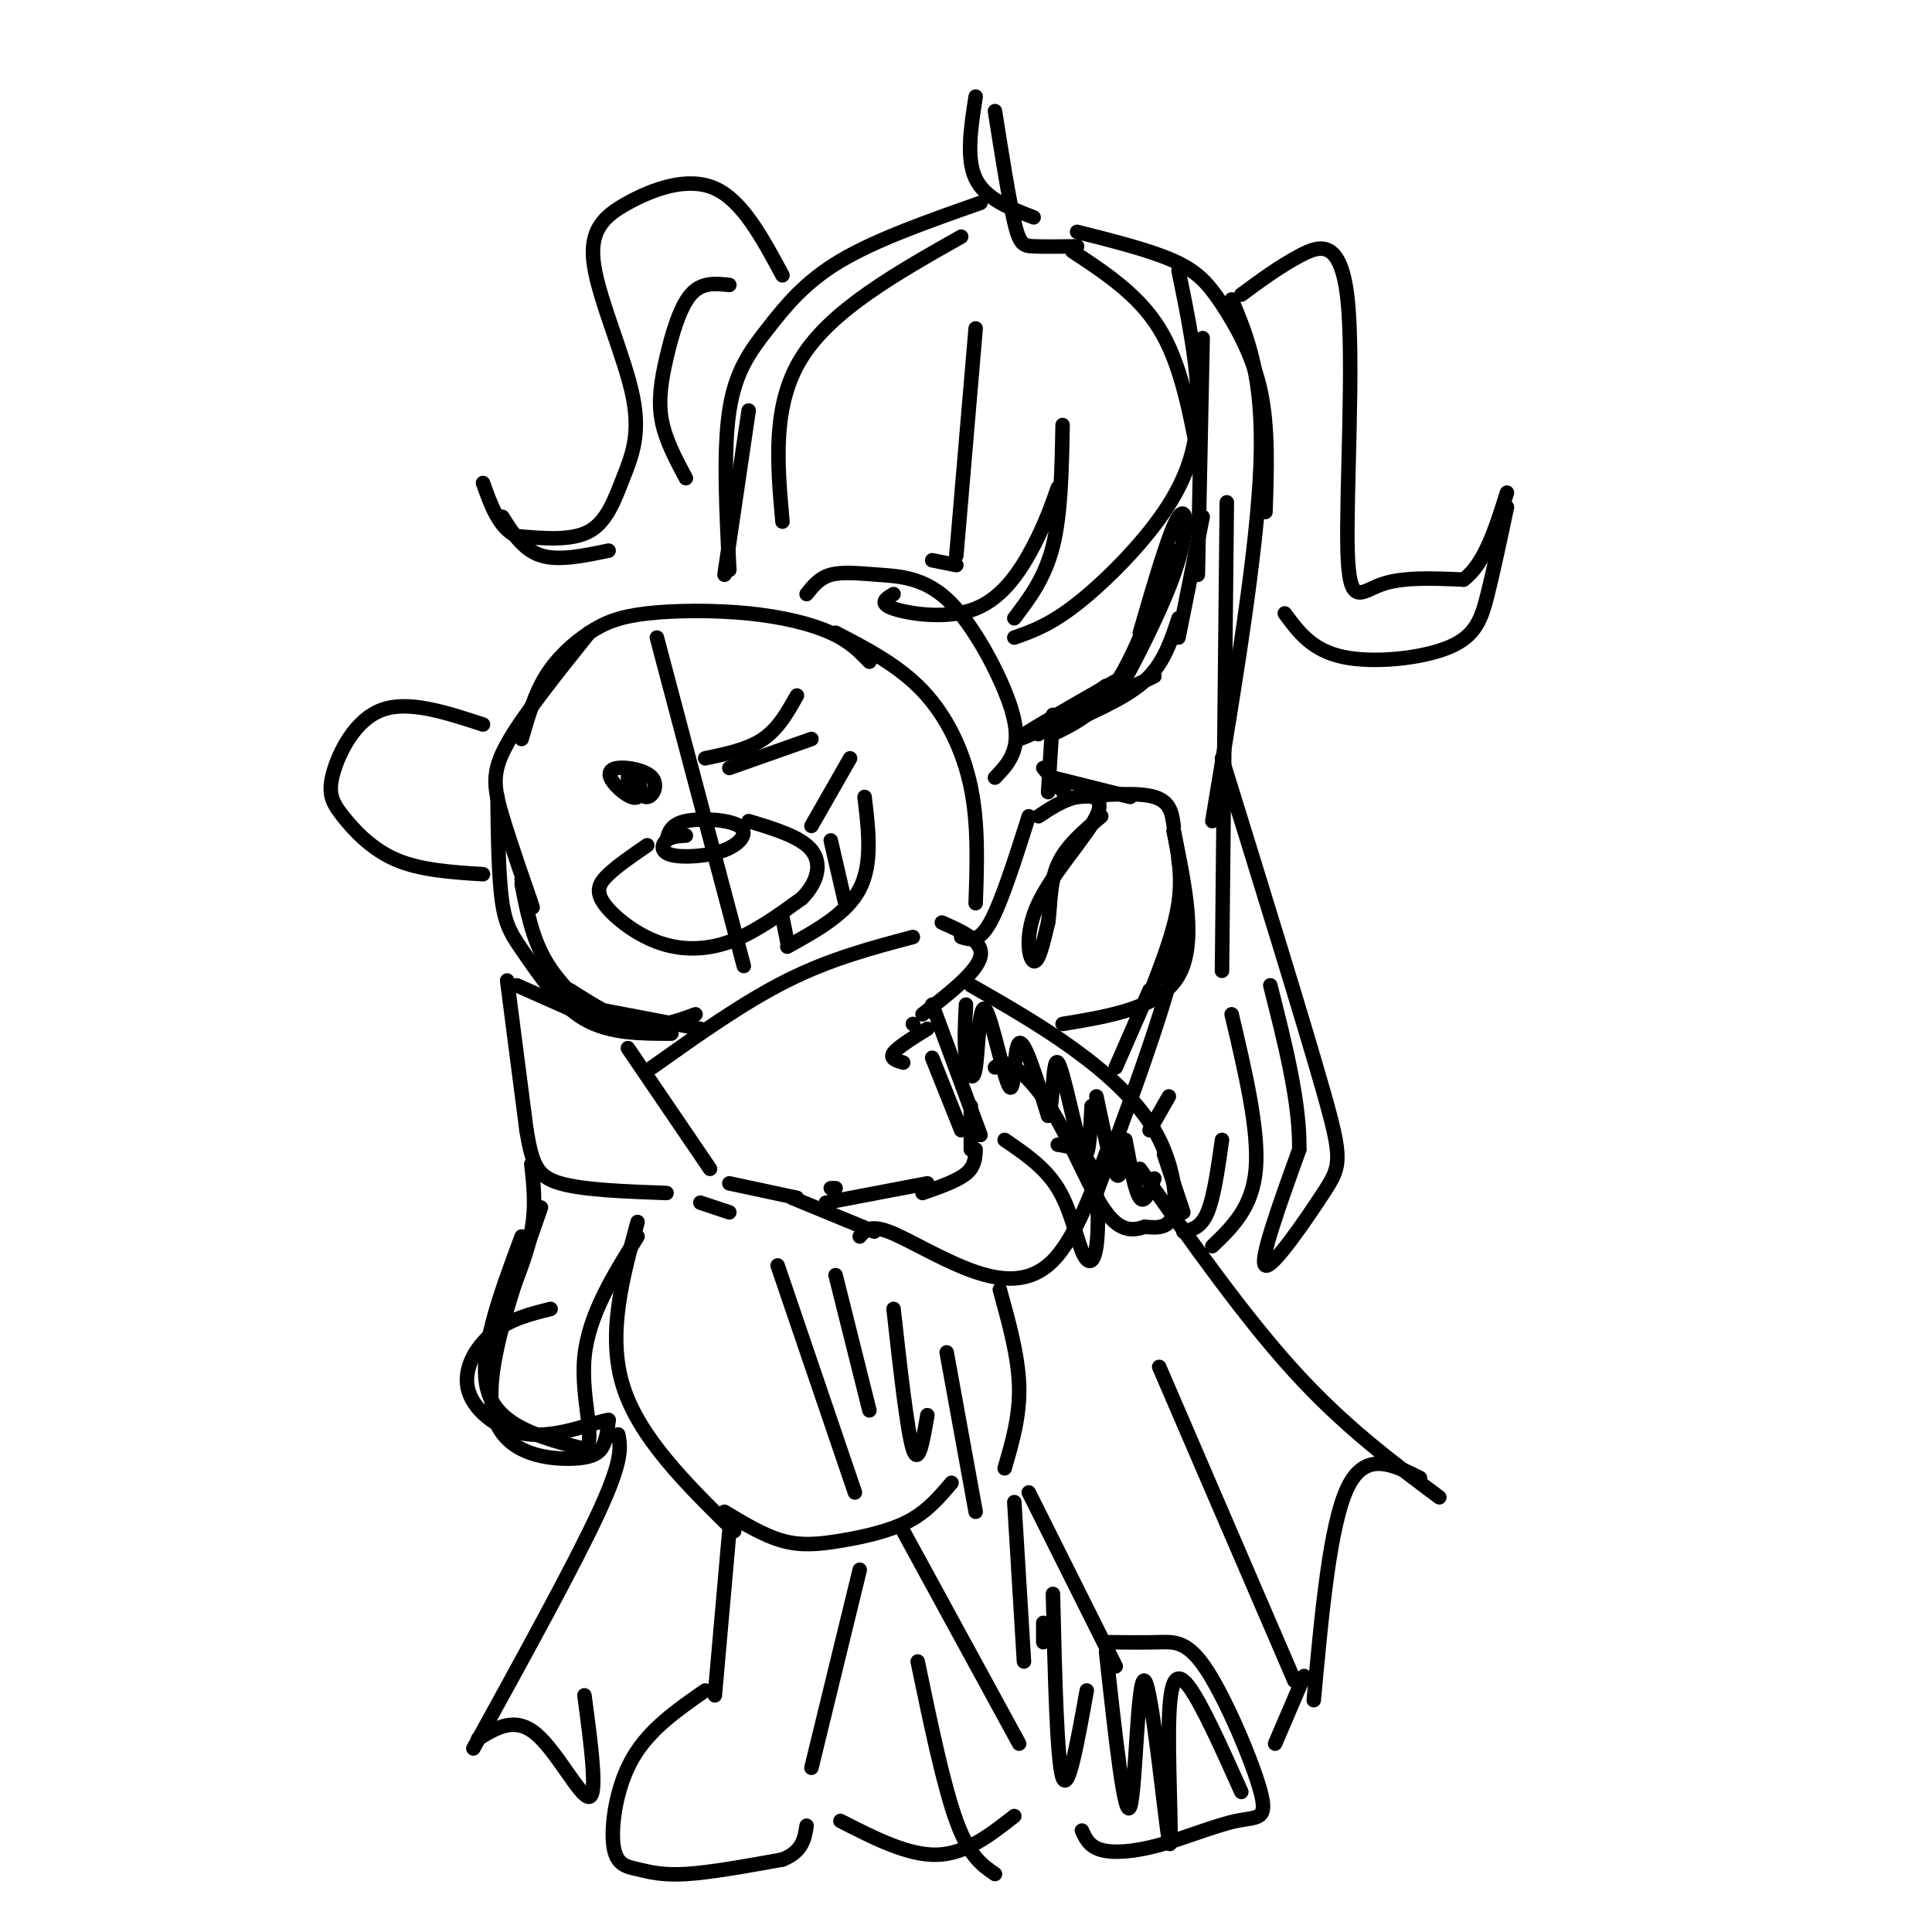 <svg viewBox='0 0 400 400' version='1.1' xmlns='http://www.w3.org/2000/svg' xmlns:xlink='http://www.w3.org/1999/xlink'><g fill='none' stroke='rgb(0,0,0)' stroke-width='3' stroke-linecap='round' stroke-linejoin='round'><path d='M249,70c0.000,0.000 -1.000,49.000 -1,49'/><path d='M249,107c0.000,0.000 -5.000,25.000 -5,25'/><path d='M244,128c-1.417,4.333 -2.833,8.667 -6,12c-3.167,3.333 -8.083,5.667 -13,8'/><path d='M229,142c0.000,0.000 -14.000,10.000 -14,10'/><path d='M244,56c2.024,9.869 4.048,19.738 4,28c-0.048,8.262 -2.167,14.917 -7,22c-4.833,7.083 -12.381,14.595 -18,19c-5.619,4.405 -9.310,5.702 -13,7'/><path d='M210,128c3.167,-4.167 6.333,-8.333 8,-15c1.667,-6.667 1.833,-15.833 2,-25'/><path d='M219,101c-1.262,3.619 -2.524,7.238 -5,12c-2.476,4.762 -6.167,10.667 -12,13c-5.833,2.333 -13.810,1.095 -17,0c-3.190,-1.095 -1.595,-2.048 0,-3'/><path d='M193,116c0.000,0.000 5.000,1.000 5,1'/><path d='M255,62c3.333,8.000 6.667,16.000 6,34c-0.667,18.000 -5.333,46.000 -10,74'/><path d='M254,104c0.000,0.000 -1.000,97.000 -1,97'/><path d='M242,227c0.000,0.000 -4.000,7.000 -4,7'/><path d='M135,221c9.500,-6.750 19.000,-13.500 28,-18c9.000,-4.500 17.500,-6.750 26,-9'/><path d='M195,191c4.333,1.917 8.667,3.833 8,7c-0.667,3.167 -6.333,7.583 -12,12'/><path d='M193,208c0.000,0.000 10.000,27.000 10,27'/><path d='M202,238c-0.083,1.750 -0.167,3.500 -2,5c-1.833,1.500 -5.417,2.750 -9,4'/><path d='M122,131c-6.881,8.589 -13.762,17.179 -17,23c-3.238,5.821 -2.833,8.875 -1,15c1.833,6.125 5.095,15.321 6,18c0.905,2.679 -0.548,-1.161 -2,-5'/><path d='M108,153c1.321,-4.591 2.641,-9.181 5,-13c2.359,-3.819 5.756,-6.866 9,-9c3.244,-2.134 6.333,-3.356 12,-4c5.667,-0.644 13.910,-0.712 21,0c7.090,0.712 13.026,2.203 17,4c3.974,1.797 5.987,3.898 8,6'/><path d='M173,131c6.511,3.378 13.022,6.756 18,12c4.978,5.244 8.422,12.356 10,20c1.578,7.644 1.289,15.822 1,24'/><path d='M100,150c-7.742,-2.534 -15.483,-5.069 -21,-3c-5.517,2.069 -8.809,8.740 -10,13c-1.191,4.260 -0.282,6.108 2,9c2.282,2.892 5.938,6.826 11,9c5.062,2.174 11.531,2.587 18,3'/><path d='M167,123c1.314,-1.670 2.628,-3.340 5,-4c2.372,-0.660 5.801,-0.309 10,0c4.199,0.309 9.167,0.578 14,5c4.833,4.422 9.532,12.998 12,19c2.468,6.002 2.705,9.429 2,12c-0.705,2.571 -2.353,4.285 -4,6'/><path d='M136,132c0.000,0.000 18.000,68.000 18,68'/><path d='M142,173c-1.516,0.089 -3.032,0.179 -4,1c-0.968,0.821 -1.386,2.375 1,3c2.386,0.625 7.578,0.322 11,-1c3.422,-1.322 5.075,-3.664 3,-5c-2.075,-1.336 -7.879,-1.668 -11,-1c-3.121,0.668 -3.561,2.334 -4,4'/><path d='M134,175c-3.030,2.085 -6.061,4.169 -8,6c-1.939,1.831 -2.788,3.408 -1,6c1.788,2.592 6.212,6.198 11,8c4.788,1.802 9.939,1.801 15,0c5.061,-1.801 10.030,-5.400 15,-9'/><path d='M166,186c3.356,-3.356 4.244,-7.244 2,-10c-2.244,-2.756 -7.622,-4.378 -13,-6'/><path d='M168,171c0.000,0.000 8.000,-14.000 8,-14'/><path d='M179,165c0.833,6.917 1.667,13.833 -1,19c-2.667,5.167 -8.833,8.583 -15,12'/><path d='M172,174c0.000,0.000 3.000,13.000 3,13'/><path d='M162,190c0.000,0.000 1.000,5.000 1,5'/><path d='M146,157c4.417,-0.917 8.833,-1.833 12,-4c3.167,-2.167 5.083,-5.583 7,-9'/><path d='M151,159c0.000,0.000 17.000,-6.000 17,-6'/><path d='M199,49c-13.417,7.583 -26.833,15.167 -33,25c-6.167,9.833 -5.083,21.917 -4,34'/><path d='M203,42c-10.798,3.798 -21.595,7.595 -29,12c-7.405,4.405 -11.417,9.417 -15,14c-3.583,4.583 -6.738,8.738 -8,17c-1.262,8.262 -0.631,20.631 0,33'/><path d='M155,85c0.000,0.000 -5.000,34.000 -5,34'/><path d='M202,68c0.000,0.000 -4.000,47.000 -4,47'/><path d='M222,52c6.833,4.500 13.667,9.000 18,16c4.333,7.000 6.167,16.500 8,26'/><path d='M223,48c7.554,1.905 15.107,3.810 20,6c4.893,2.190 7.125,4.667 10,9c2.875,4.333 6.393,10.524 8,18c1.607,7.476 1.304,16.238 1,25'/><path d='M218,148c0.000,0.000 -1.000,16.000 -1,16'/><path d='M216,159c0.000,0.000 5.000,6.000 5,6'/><path d='M231,141c-10.667,6.083 -21.333,12.167 -20,12c1.333,-0.167 14.667,-6.583 28,-13'/><path d='M218,152c4.800,-2.333 9.600,-4.667 14,-12c4.400,-7.333 8.400,-19.667 10,-24c1.600,-4.333 0.800,-0.667 0,3'/><path d='M237,131c-3.815,7.821 -7.631,15.643 -6,13c1.631,-2.643 8.708,-15.750 12,-25c3.292,-9.250 2.798,-14.643 1,-12c-1.798,2.643 -4.899,13.321 -8,24'/><path d='M218,161c0.000,0.000 16.000,4.000 16,4'/><path d='M223,165c6.333,-0.500 12.667,-1.000 16,0c3.333,1.000 3.667,3.500 4,6'/><path d='M243,172c0.917,4.667 1.833,9.333 1,15c-0.833,5.667 -3.417,12.333 -6,19'/><path d='M244,178c0.917,5.250 1.833,10.500 -1,22c-2.833,11.500 -9.417,29.250 -16,47'/><path d='M230,236c-3.619,10.095 -7.238,20.190 -12,25c-4.762,4.810 -10.667,4.333 -17,2c-6.333,-2.333 -13.095,-6.524 -17,-8c-3.905,-1.476 -4.952,-0.238 -6,1'/><path d='M181,255c0.000,0.000 -17.000,-7.000 -17,-7'/><path d='M165,248c0.000,0.000 -14.000,-3.000 -14,-3'/><path d='M125,212c0.000,0.000 -18.000,-8.000 -18,-8'/><path d='M105,203c0.000,0.000 4.000,31.000 4,31'/><path d='M109,234c1.200,7.178 2.200,9.622 7,11c4.800,1.378 13.400,1.689 22,2'/><path d='M145,249c0.000,0.000 6.000,2.000 6,2'/><path d='M130,217c0.000,0.000 17.000,25.000 17,25'/><path d='M192,245c0.000,0.000 -21.000,4.000 -21,4'/><path d='M173,246c0.000,0.000 -1.000,0.000 -1,0'/><path d='M110,241c0.500,4.417 1.000,8.833 0,14c-1.000,5.167 -3.500,11.083 -6,17'/><path d='M108,256c-4.583,12.333 -9.167,24.667 -7,32c2.167,7.333 11.083,9.667 20,12'/><path d='M121,300c2.622,-1.244 -0.822,-10.356 0,-19c0.822,-8.644 5.911,-16.822 11,-25'/><path d='M132,253c-3.167,11.667 -6.333,23.333 -3,34c3.333,10.667 13.167,20.333 23,30'/><path d='M150,313c4.077,2.464 8.155,4.929 12,6c3.845,1.071 7.458,0.750 12,0c4.542,-0.750 10.012,-1.929 14,-4c3.988,-2.071 6.494,-5.036 9,-8'/><path d='M201,204c7.107,4.060 14.214,8.119 21,13c6.786,4.881 13.250,10.583 17,17c3.750,6.417 4.786,13.548 4,17c-0.786,3.452 -3.393,3.226 -6,3'/><path d='M237,254c-2.265,0.761 -4.927,1.163 -8,-3c-3.073,-4.163 -6.558,-12.890 -10,-19c-3.442,-6.110 -6.841,-9.603 -9,-11c-2.159,-1.397 -3.080,-0.699 -4,0'/><path d='M207,267c1.917,6.917 3.833,13.833 4,20c0.167,6.167 -1.417,11.583 -3,17'/><path d='M151,317c0.000,0.000 -3.000,34.000 -3,34'/><path d='M146,350c-5.783,4.018 -11.566,8.035 -15,14c-3.434,5.965 -4.518,13.877 -4,18c0.518,4.123 2.640,4.456 5,5c2.360,0.544 4.960,1.298 10,1c5.040,-0.298 12.520,-1.649 20,-3'/><path d='M162,385c4.167,-1.667 4.583,-4.333 5,-7'/><path d='M168,366c0.000,0.000 10.000,-41.000 10,-41'/><path d='M187,317c0.000,0.000 24.000,44.000 24,44'/><path d='M213,309c0.000,0.000 18.000,36.000 18,36'/><path d='M229,340c3.863,0.040 7.725,0.080 11,0c3.275,-0.080 5.961,-0.281 10,6c4.039,6.281 9.430,19.045 11,25c1.570,5.955 -0.682,5.101 -5,6c-4.318,0.899 -10.701,3.550 -16,5c-5.299,1.450 -9.514,1.700 -12,1c-2.486,-0.700 -3.243,-2.350 -4,-4'/><path d='M161,262c0.000,0.000 16.000,47.000 16,47'/><path d='M173,264c0.000,0.000 7.000,28.000 7,28'/><path d='M185,271c1.417,12.667 2.833,25.333 4,29c1.167,3.667 2.083,-1.667 3,-7'/><path d='M196,280c0.000,0.000 6.000,33.000 6,33'/><path d='M210,311c0.000,0.000 2.000,33.000 2,33'/><path d='M216,336c0.000,0.000 0.000,4.000 0,4'/><path d='M130,161c1.384,2.068 2.768,4.137 4,4c1.232,-0.137 2.312,-2.479 1,-4c-1.312,-1.521 -5.017,-2.223 -7,-2c-1.983,0.223 -2.243,1.369 -1,3c1.243,1.631 3.988,3.747 5,3c1.012,-0.747 0.289,-4.356 0,-5c-0.289,-0.644 -0.145,1.678 0,4'/><path d='M253,157c8.476,27.375 16.952,54.750 21,69c4.048,14.250 3.667,15.375 0,21c-3.667,5.625 -10.619,15.750 -12,15c-1.381,-0.750 2.810,-12.375 7,-24'/><path d='M269,238c0.167,-9.667 -2.917,-21.833 -6,-34'/><path d='M257,61c3.911,-2.882 7.821,-5.764 12,-8c4.179,-2.236 8.625,-3.826 10,9c1.375,12.826 -0.322,40.069 0,52c0.322,11.931 2.663,8.552 7,7c4.337,-1.552 10.668,-1.276 17,-1'/><path d='M303,120c4.333,-3.167 6.667,-10.583 9,-18'/><path d='M312,105c-1.369,6.476 -2.738,12.952 -4,18c-1.262,5.048 -2.417,8.667 -8,11c-5.583,2.333 -15.595,3.381 -22,2c-6.405,-1.381 -9.202,-5.190 -12,-9'/><path d='M162,57c-4.158,-7.742 -8.316,-15.483 -14,-18c-5.684,-2.517 -12.893,0.192 -18,3c-5.107,2.808 -8.112,5.717 -7,13c1.112,7.283 6.339,18.942 8,27c1.661,8.058 -0.245,12.516 -2,17c-1.755,4.484 -3.359,8.996 -7,11c-3.641,2.004 -9.321,1.502 -15,1'/><path d='M107,111c-3.667,-1.667 -5.333,-6.333 -7,-11'/><path d='M104,107c2.167,3.417 4.333,6.833 8,8c3.667,1.167 8.833,0.083 14,-1'/><path d='M236,242c10.833,15.333 21.667,30.667 32,42c10.333,11.333 20.167,18.667 30,26'/><path d='M294,306c-5.667,-2.833 -11.333,-5.667 -15,2c-3.667,7.667 -5.333,25.833 -7,44'/><path d='M240,283c0.000,0.000 28.000,65.000 28,65'/><path d='M270,347c0.000,0.000 -6.000,14.000 -6,14'/><path d='M128,297c0.500,2.583 1.000,5.167 -4,16c-5.000,10.833 -15.500,29.917 -26,49'/><path d='M99,360c3.822,-2.333 7.644,-4.667 12,-1c4.356,3.667 9.244,13.333 11,13c1.756,-0.333 0.378,-10.667 -1,-21'/><path d='M174,377c7.000,3.583 14.000,7.167 20,7c6.000,-0.167 11.000,-4.083 16,-8'/><path d='M190,344c2.667,12.833 5.333,25.667 8,33c2.667,7.333 5.333,9.167 8,11'/><path d='M215,169c2.577,-1.707 5.155,-3.413 8,-4c2.845,-0.587 5.959,-0.054 4,4c-1.959,4.054 -8.989,11.630 -12,18c-3.011,6.370 -2.003,11.534 -1,12c1.003,0.466 2.002,-3.767 3,-8'/><path d='M217,191c0.511,-3.467 0.289,-8.133 2,-12c1.711,-3.867 5.356,-6.933 9,-10'/><path d='M213,169c-2.833,8.917 -5.667,17.833 -8,22c-2.333,4.167 -4.167,3.583 -6,3'/><path d='M243,172c2.417,11.667 4.833,23.333 1,30c-3.833,6.667 -13.917,8.333 -24,10'/><path d='M238,205c0.000,0.000 -7.000,16.000 -7,16'/><path d='M208,236c4.171,2.844 8.341,5.687 11,10c2.659,4.313 3.805,10.094 5,13c1.195,2.906 2.437,2.936 3,-1c0.563,-3.936 0.447,-11.839 -1,-16c-1.447,-4.161 -4.223,-4.581 -7,-5'/><path d='M151,59c-2.875,-0.310 -5.750,-0.619 -8,2c-2.250,2.619 -3.875,8.167 -5,13c-1.125,4.833 -1.750,8.952 -1,13c0.750,4.048 2.875,8.024 5,12'/><path d='M214,45c-5.000,-1.917 -10.000,-3.833 -12,-8c-2.000,-4.167 -1.000,-10.583 0,-17'/><path d='M206,23c1.444,9.156 2.889,18.311 4,23c1.111,4.689 1.889,4.911 4,5c2.111,0.089 5.556,0.044 9,0'/><path d='M255,210c2.833,12.000 5.667,24.000 5,32c-0.667,8.000 -4.833,12.000 -9,16'/><path d='M253,236c-0.833,5.917 -1.667,11.833 -3,15c-1.333,3.167 -3.167,3.583 -5,4'/><path d='M189,212c0.000,0.000 0.100,0.100 0.1,0.1'/><path d='M192,213c-3.083,1.917 -6.167,3.833 -7,5c-0.833,1.167 0.583,1.583 2,2'/><path d='M193,219c0.000,0.000 6.000,15.000 6,15'/><path d='M201,229c0.000,0.000 0.000,9.000 0,9'/><path d='M108,183c1.083,5.583 2.167,11.167 5,16c2.833,4.833 7.417,8.917 12,13'/><path d='M103,165c0.107,8.423 0.214,16.845 1,22c0.786,5.155 2.250,7.042 5,11c2.750,3.958 6.786,9.988 12,13c5.214,3.012 11.607,3.006 18,3'/><path d='M118,205c4.833,3.083 9.667,6.167 14,7c4.333,0.833 8.167,-0.583 12,-2'/><path d='M124,209c0.000,0.000 21.000,4.000 21,4'/><path d='M112,250c-5.833,16.560 -11.667,33.119 -10,42c1.667,8.881 10.833,10.083 16,10c5.167,-0.083 6.333,-1.452 7,-3c0.667,-1.548 0.833,-3.274 1,-5'/><path d='M126,294c-2.640,0.276 -9.738,3.466 -16,3c-6.262,-0.466 -11.686,-4.587 -13,-9c-1.314,-4.413 1.482,-9.118 5,-12c3.518,-2.882 7.759,-3.941 12,-5'/><path d='M200,208c-0.205,3.903 -0.409,7.806 0,11c0.409,3.194 1.433,5.679 2,2c0.567,-3.679 0.678,-13.522 2,-12c1.322,1.522 3.856,14.410 5,16c1.144,1.590 0.898,-8.117 2,-9c1.102,-0.883 3.551,7.059 6,15'/><path d='M217,231c1.107,-1.345 0.875,-12.208 2,-11c1.125,1.208 3.607,14.488 5,18c1.393,3.512 1.696,-2.744 2,-9'/><path d='M227,227c1.500,7.167 3.000,14.333 4,16c1.000,1.667 1.500,-2.167 2,-6'/><path d='M233,236c1.000,5.333 2.000,10.667 3,12c1.000,1.333 2.000,-1.333 3,-4'/><path d='M241,239c0.000,0.000 4.000,12.000 4,12'/><path d='M218,330c0.417,17.333 0.833,34.667 2,38c1.167,3.333 3.083,-7.333 5,-18'/><path d='M229,342c1.929,17.629 3.858,35.257 5,32c1.142,-3.257 1.497,-27.400 3,-26c1.503,1.400 4.156,28.344 5,33c0.844,4.656 -0.119,-12.977 0,-23c0.119,-10.023 1.320,-12.435 4,-9c2.680,3.435 6.840,12.718 11,22'/></g>
</svg>